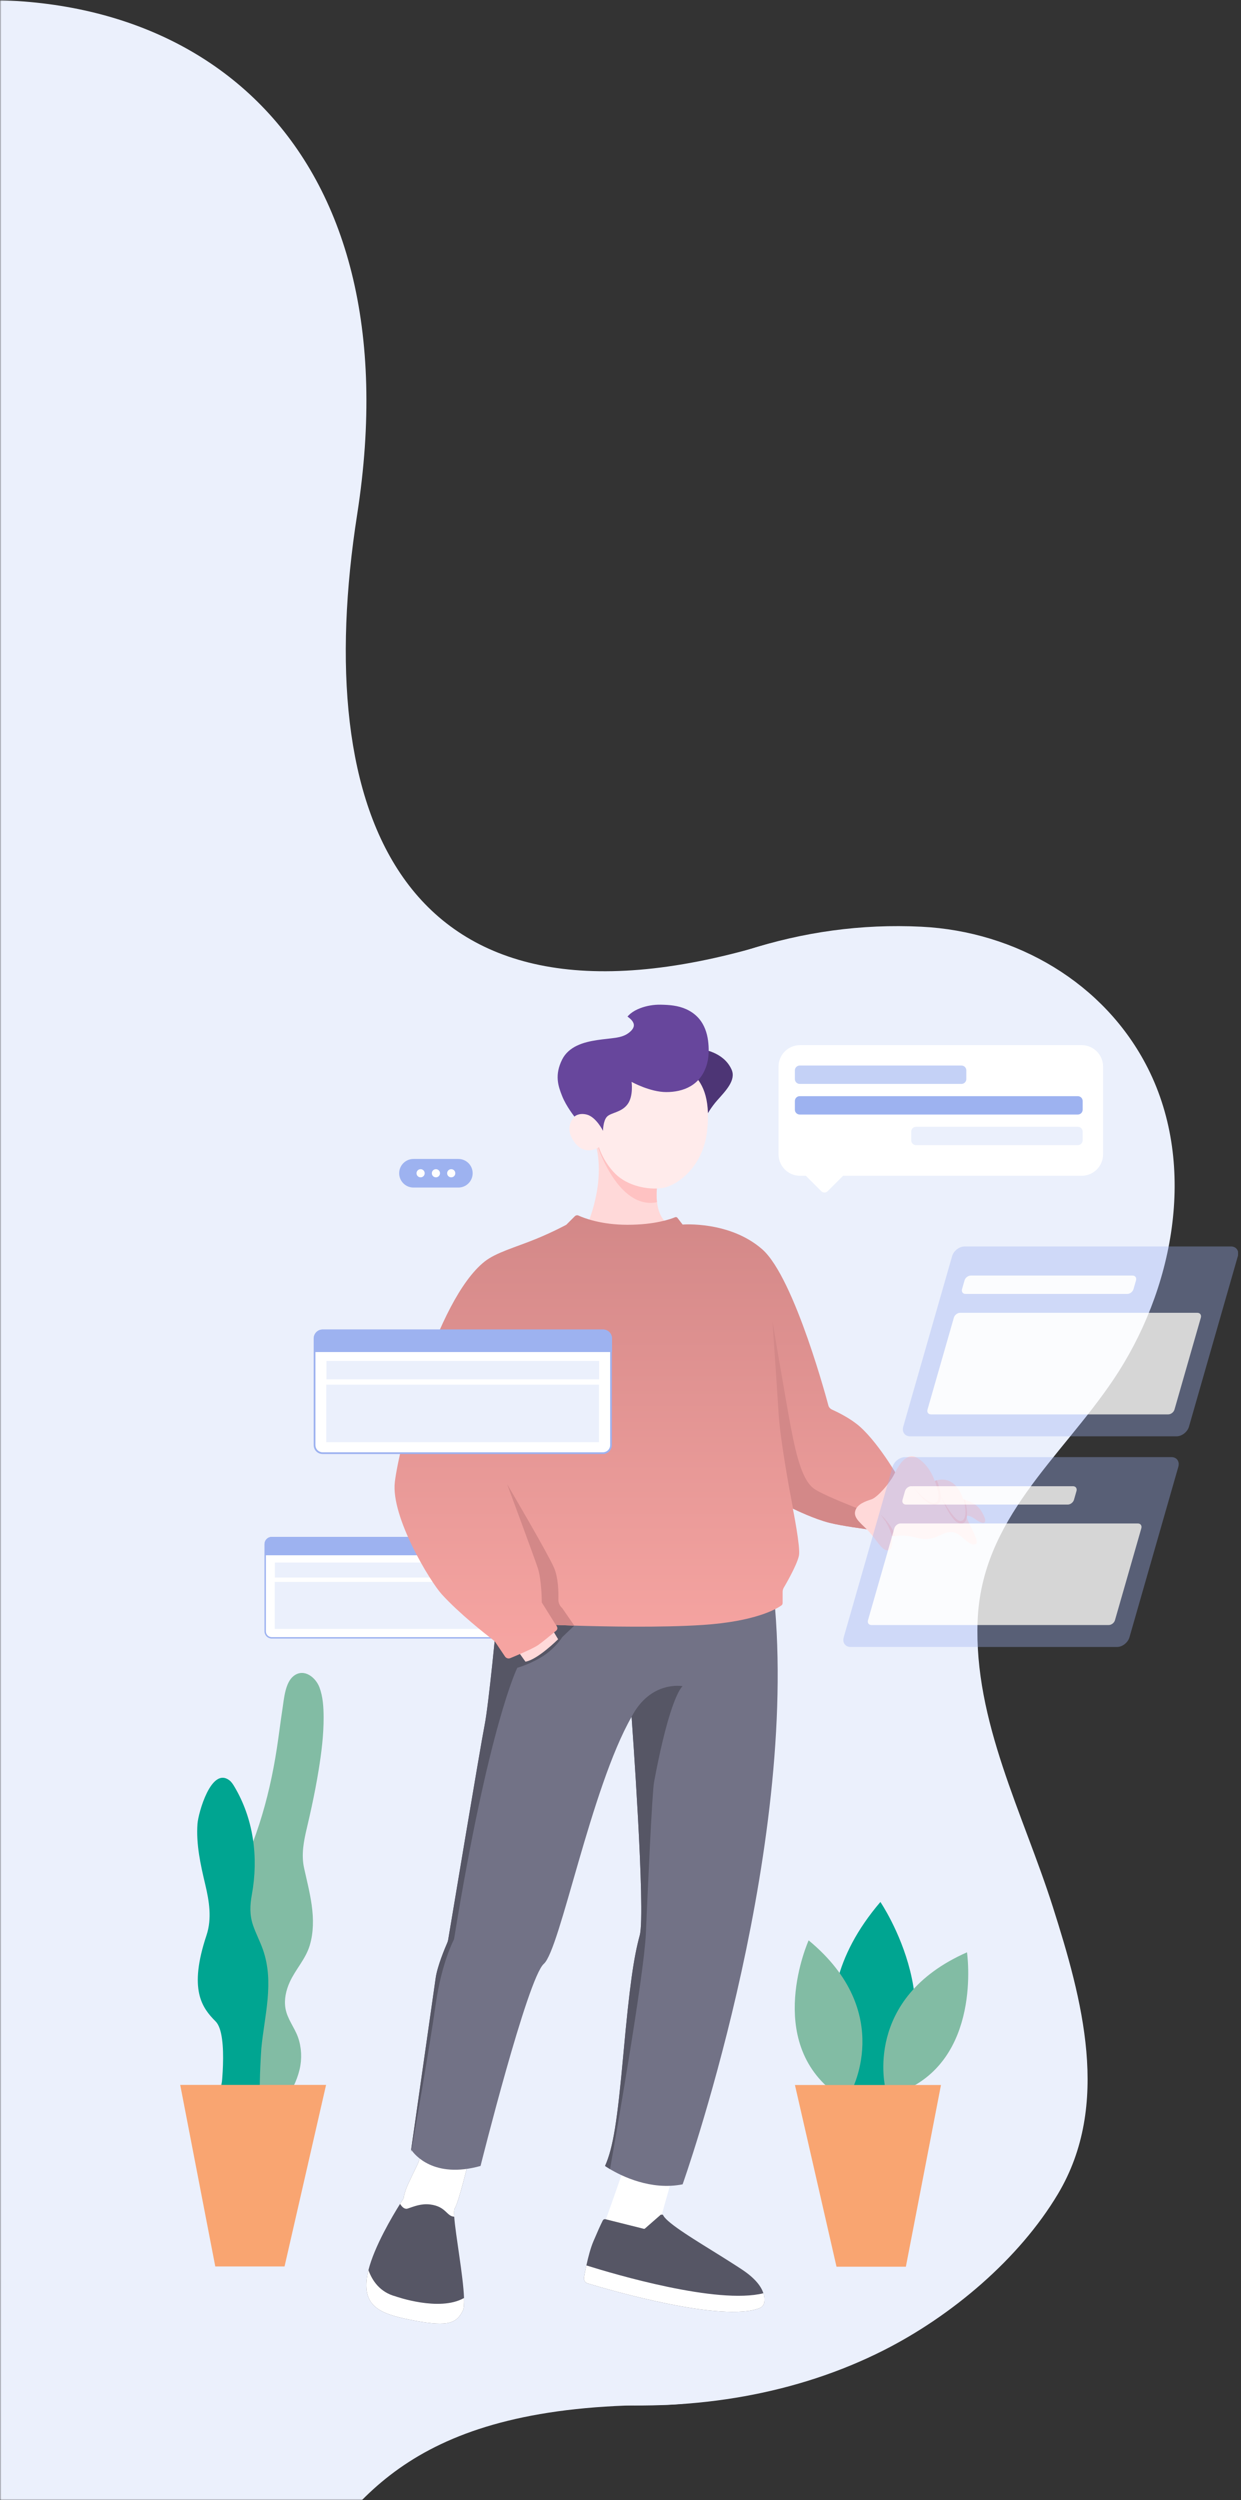 <svg width="450" height="906" viewBox="0 0 450 906" fill="none" xmlns="http://www.w3.org/2000/svg">
<rect x="0" y="0" width="450" height="906" fill="#333333" stroke="none"/>
<g clip-path="url(#clip0)">
<mask id="mask0" mask-type="alpha" maskUnits="userSpaceOnUse" x="0" y="0" width="450" height="906">
<rect width="450" height="906" fill="#C4C4C4"/>
</mask>
<g mask="url(#mask0)">
</g>
<g clip-path="url(#clip1)">
<mask id="mask1" mask-type="alpha" maskUnits="userSpaceOnUse" x="0" y="0" width="450" height="906">
<rect width="450" height="906" fill="#C4C4C4"/>
</mask>
<g mask="url(#mask1)">
<path d="M129.5 186.503C112.7 294.103 144.5 381.503 277 342.503C363.887 316.929 317.307 636.003 358.903 717.503C400.5 799.003 299.932 871.503 239 871.503C62 871.503 153.5 1005.5 -24.5 989.503C-202.5 973.503 -137.5 16.503 -33.5 2.003C70.5 -12.497 150.5 52.003 129.5 186.503Z" fill="#EBF0FC"/>
<path d="M334.117 335.82C290.406 333.637 249.419 348.034 214.042 373.202C189.863 390.403 168.681 411.443 148.284 432.994C119.361 463.549 91.23 495.989 72.882 534.201C53.588 574.38 44.477 619.05 44.47 663.513C44.455 703.419 49.451 744.804 65.829 781.551C73.918 799.691 85.035 816.625 99.83 830.008C117.089 845.633 139.988 854.659 162.169 861.347C179.857 866.681 198.152 870.018 216.588 871.216C252.187 873.532 288.682 867.761 320.506 851.648C344.989 839.249 369.486 818.712 383.63 795.023C402.939 762.671 392.378 724.348 381.765 690.99C371.048 657.314 353.115 623.711 354.492 587.453C355.898 550.425 384.37 528.623 403.635 500.095C425.409 467.854 434.32 422.985 416.239 387.118C400.6 356.12 368.369 337.529 334.117 335.82Z" fill="#EBF0FC"/>
<path d="M254.186 380.208C254.186 380.208 262.327 380.948 265.287 387.607C266.982 391.424 263.119 395.308 260.106 398.704C257.864 401.227 256.406 403.883 256.406 403.883L247.525 391.306L254.186 380.208Z" fill="#4D3575"/>
<path d="M212 446.052C212 446.052 219.401 431.256 216.44 416.459C215.937 413.944 215.175 413.885 216.67 414.173C221.791 415.143 238.643 427.557 238.643 427.557C238.643 427.557 237.741 431.456 238.236 435.628C238.518 438.003 239.25 440.474 240.864 442.353C245.304 447.532 219.401 449.751 212 446.052Z" fill="#FFD9D9"/>
<path d="M238.236 435.628C234.817 436.434 227.275 436.286 220.141 423.118C217.802 418.805 216.818 415.986 216.67 414.173C221.791 415.142 238.643 427.557 238.643 427.557C238.643 427.557 237.741 431.455 238.236 435.628Z" fill="#FFC2C2"/>
<path d="M251.225 389.086C254.186 392.045 257.82 397.106 256.406 409.801C254.926 423.118 245.304 429.776 240.124 430.516C234.943 431.256 227.542 429.776 223.101 425.337C218.661 420.898 217.18 415.72 217.18 415.72C217.18 415.72 211.533 419.707 207.559 412.76C204.599 407.582 208.336 403.631 211.26 403.143C215.7 402.403 217.18 405.362 217.18 405.362C217.18 405.362 213.48 397.224 224.582 389.086C235.683 380.948 248.265 386.127 251.225 389.086Z" fill="#FFEBEB"/>
<path d="M218.661 409.801C218.661 409.801 218.661 406.102 220.141 404.622C221.621 403.143 225.322 403.143 227.542 400.183C229.762 397.224 229.022 392.046 229.022 392.046C229.022 392.046 235.683 395.745 241.604 395.745C247.525 395.745 254.186 393.525 256.406 385.387C257.116 382.776 257.102 379.705 256.746 377.049C256.376 374.275 255.414 371.479 253.608 369.296C252.328 367.743 250.648 366.522 248.813 365.701C245.874 364.376 242.736 364.132 239.561 364.073C237.06 364.029 234.432 364.465 232.094 365.368C230.835 365.849 229.629 366.492 228.585 367.343C228.534 367.387 227.505 368.342 227.542 368.371C228.585 369.156 230.021 370.325 229.829 371.789C229.666 373.032 228.304 374.142 227.305 374.749C226.188 375.422 224.907 375.792 223.627 375.999C221.318 376.369 218.986 376.532 216.67 376.879C214.109 377.264 211.526 377.811 209.18 378.936C206.93 380.009 204.984 381.659 203.859 383.915C201.031 389.567 202.378 393.533 203.859 397.232C205.339 400.931 208.299 404.63 208.299 404.63C208.299 404.63 209.779 403.15 212.74 403.89C216.152 404.733 218.661 409.801 218.661 409.801Z" fill="#67469C"/>
<path d="M240.886 799.24L239.613 804.026H239.672L233.692 809.205L219.171 805.75C220.074 803.272 221.103 800.386 222.087 797.582C224.285 791.353 226.291 785.531 226.291 785.531L243.314 790.709L240.886 799.24Z" fill="white"/>
<path d="M277.129 834.314C276.966 835.283 276.285 836.068 275.367 836.423C261.972 841.668 221.725 830.053 213.117 827.456C212.177 827.175 211.6 826.235 211.778 825.266C211.97 824.171 212.259 822.633 212.629 820.938C213.265 818.009 214.146 814.598 215.19 812.164C216.677 808.687 217.632 806.519 218.579 804.633C218.757 804.278 219.164 804.093 219.549 804.189L233.478 807.673C233.611 807.703 233.751 807.673 233.862 807.57C233.87 807.563 239.532 802.621 239.583 802.569C239.591 802.561 239.606 802.547 239.62 802.547C239.643 802.539 239.665 802.539 239.687 802.539C239.717 802.547 239.746 802.547 239.776 802.547C239.835 802.547 239.902 802.547 239.961 802.547C240.079 802.547 240.19 802.547 240.309 802.547C240.316 802.547 240.331 802.547 240.338 802.554C240.346 802.561 240.353 802.569 240.361 802.576C240.538 802.887 240.708 803.19 240.938 803.471C241.13 803.708 241.337 803.93 241.545 804.145C241.796 804.396 242.055 804.64 242.329 804.877C242.633 805.151 242.951 805.41 243.269 805.669C243.624 805.957 243.987 806.238 244.357 806.512C244.757 806.815 245.164 807.111 245.571 807.4C246.015 807.718 246.459 808.029 246.903 808.332C247.384 808.657 247.858 808.983 248.339 809.301C248.85 809.641 249.36 809.974 249.871 810.307C250.404 810.655 250.944 810.995 251.477 811.343C252.032 811.698 252.594 812.053 253.15 812.401C253.727 812.763 254.297 813.119 254.874 813.481C255.459 813.844 256.051 814.213 256.635 814.576C257.227 814.946 257.827 815.316 258.419 815.686C259.019 816.056 259.618 816.426 260.218 816.803C260.817 817.173 261.416 817.543 262.009 817.92C262.601 818.29 263.193 818.66 263.785 819.037C264.37 819.407 264.954 819.777 265.531 820.147C266.101 820.509 266.671 820.879 267.241 821.242C267.796 821.597 268.344 821.959 268.892 822.322C268.995 822.388 269.099 822.462 269.202 822.529C274.057 825.769 276.078 828.721 276.818 831.022C277.277 832.361 277.27 833.493 277.129 834.314Z" fill="#565665"/>
<path d="M277.129 834.314C276.966 835.283 276.285 836.068 275.367 836.423C261.972 841.668 221.725 830.053 213.117 827.456C212.177 827.175 211.6 826.235 211.778 825.266C211.97 824.171 212.259 822.633 212.629 820.938C222.546 824.053 260.092 835.202 276.833 831.015C277.277 832.361 277.27 833.493 277.129 834.314Z" fill="white"/>
<path d="M168.26 832.738C168.334 834.891 168.223 836.519 167.823 837.318C165.603 841.757 162.642 843.236 150.801 841.017C138.959 838.797 131.558 836.578 133.038 825.481C133.156 824.571 133.349 823.624 133.6 822.64C135.762 814.043 142.289 803.072 145.072 798.626C145.871 797.36 146.36 796.628 146.36 796.628C146.36 796.628 146.36 795.888 147.1 793.669C147.84 791.449 150.978 785.302 151.541 784.051C152.103 782.801 153.761 776.653 153.761 776.653L170.043 782.572C170.043 782.572 166.343 798.108 164.862 800.327C164.626 800.675 164.596 801.733 164.707 803.279C165.151 809.745 167.986 824.793 168.26 832.738Z" fill="#565665"/>
<path d="M167.823 837.318C165.603 841.757 162.642 843.236 150.801 841.017C138.959 838.797 131.558 836.578 133.038 825.481C133.156 824.571 133.349 823.624 133.6 822.64C134.947 826.406 137.723 830.623 143.399 832.139C143.399 832.139 159.349 837.836 168.26 832.738C168.334 834.891 168.223 836.519 167.823 837.318Z" fill="white"/>
<path d="M164.863 800.327C164.626 800.675 164.596 801.733 164.707 803.279C161.902 803.153 161.791 799.573 155.981 798.848C152.695 798.441 150.06 799.587 147.84 800.327C146.686 800.712 145.731 799.691 145.072 798.626C145.871 797.36 146.36 796.628 146.36 796.628C146.36 796.628 146.36 795.888 147.1 793.669C147.84 791.449 150.978 785.302 151.541 784.051C152.103 782.801 153.761 776.653 153.761 776.653L170.043 782.572C170.043 782.572 166.343 798.108 164.863 800.327Z" fill="white"/>
<path d="M98.534 593.527C97.224 593.527 96.159 592.461 96.159 591.152V559.569C96.159 558.26 97.224 557.194 98.534 557.194H181.574C182.884 557.194 183.95 558.26 183.95 559.569V591.152C183.95 592.461 182.884 593.527 181.574 593.527H98.534Z" fill="white"/>
<path d="M181.574 557.446C182.743 557.446 183.691 558.393 183.691 559.562V591.144C183.691 592.313 182.743 593.26 181.574 593.26H98.534C97.365 593.26 96.418 592.313 96.418 591.144V562.432V559.562C96.418 558.393 97.365 557.446 98.534 557.446H181.574ZM181.574 556.928H98.534C97.076 556.928 95.9 558.112 95.9 559.562V562.432V591.144C95.9 592.602 97.084 593.778 98.534 593.778H181.574C183.032 593.778 184.209 592.594 184.209 591.144V559.562C184.209 558.112 183.025 556.928 181.574 556.928Z" fill="#9DB2F0"/>
<path d="M95.937 563.594V562.432V559.562C95.937 558.104 97.121 556.928 98.572 556.928H181.611C183.069 556.928 184.246 558.112 184.246 559.562V563.594H95.937Z" fill="#9DB2F0"/>
<path d="M180.434 566.227H99.667V571.665H180.434V566.227Z" fill="#EBF0FC"/>
<path d="M180.39 573.248H99.622V590.271H180.39V573.248Z" fill="#EBF0FC"/>
<path d="M247.525 791.545C235.972 793.854 225.314 788.497 221.199 786.041C220.045 785.353 219.401 784.887 219.401 784.887C222.361 778.229 223.841 768.611 226.062 744.197C228.282 719.783 229.762 709.426 231.983 701.288C234.203 693.15 229.022 622.128 229.022 622.128C214.22 648.021 203.118 706.467 197.198 711.645C191.277 716.824 174.254 784.887 174.254 784.887C157.188 789.666 150.194 780.589 149.217 779.154C149.18 779.102 149.15 779.057 149.128 779.028C149.106 778.991 149.091 778.969 149.091 778.969C149.091 778.969 149.113 778.828 149.15 778.562C149.875 773.457 157.269 721.744 157.972 716.824C158.601 712.422 161.369 705.89 162.183 704.018C162.339 703.67 162.45 703.308 162.509 702.93C162.509 702.93 174.254 632.485 175.735 625.087C177.215 617.689 180.175 586.617 180.175 586.617L200.484 585.862L281.059 582.851C288.689 676.001 247.525 791.545 247.525 791.545Z" fill="#727286"/>
<path d="M208.247 589.08L203.859 593.275C203.859 593.275 201.638 596.974 197.198 599.933C192.757 602.893 187.576 604.372 187.576 604.372C187.576 604.372 177.215 625.087 164.633 702.768C164.633 702.768 160.133 711.083 157.972 726.442C155.981 740.572 150.142 773.901 149.217 779.154C149.135 779.612 149.091 779.856 149.091 779.856L149.128 779.028L149.15 778.562C149.875 773.457 157.269 721.744 157.972 716.824C158.601 712.422 161.369 705.89 162.183 704.018C162.339 703.67 162.45 703.308 162.509 702.93C162.509 702.93 174.254 632.485 175.735 625.087C177.215 617.689 180.175 586.617 180.175 586.617L200.484 585.862L208.247 589.08Z" fill="#565665"/>
<path d="M247.525 611.031C247.525 611.031 243.084 613.99 237.163 645.802C236.468 649.553 234.943 683.532 234.203 700.548C233.537 715.944 223.168 774.951 221.199 786.041C220.045 785.353 219.401 784.887 219.401 784.887C222.361 778.229 223.841 768.611 226.062 744.197C228.282 719.783 229.762 709.426 231.983 701.288C234.203 693.15 229.022 622.128 229.022 622.128C235.964 608.833 247.525 611.031 247.525 611.031Z" fill="#565665"/>
<path d="M200.158 590.316L202.378 594.015C202.378 594.015 194.977 601.413 190.537 602.153L186.836 596.974L200.158 590.316Z" fill="#FFD9D9"/>
<path d="M326.716 537.049L319.315 554.805C319.315 554.805 318.53 554.716 317.265 554.553C313.453 554.065 305.253 552.955 300.812 551.845C295.261 550.455 288.408 547.118 287.572 546.711C287.52 546.682 287.49 546.667 287.49 546.667C287.49 546.667 290.31 560.694 289.711 563.683C288.971 567.382 284.093 575.534 284.093 575.534C283.893 575.963 283.79 576.43 283.79 576.896V580.905C283.79 581.26 283.62 581.586 283.331 581.786C281.51 583.073 273.88 587.571 254.926 588.836C239.502 589.865 218.72 589.413 208.255 589.08H208.247C204.155 588.947 201.638 588.836 201.638 588.836L201.986 589.524C201.994 589.539 202.001 589.554 202.008 589.569C202.208 590.027 202.082 590.56 201.705 590.886C200.165 592.173 196.435 595.265 194.977 596.234C192.757 597.714 185.104 600.836 185.104 600.836C184.401 601.169 183.558 600.932 183.121 600.281L179.887 595.472C179.591 594.999 179.221 594.592 178.776 594.259C176.193 592.276 166.557 584.73 160.192 577.739C155.907 573.026 141.69 549.626 143.17 537.049C144.65 524.472 157.972 471.206 175.735 457.149C179.835 453.901 186.784 452.037 194.237 449.011C200.373 446.518 205.339 443.832 205.339 443.832L208.455 440.718C208.795 440.378 209.306 440.281 209.742 440.481C211.748 441.399 217.943 443.832 227.542 443.832C237.385 443.832 243.136 441.791 244.794 441.095C245.105 440.969 245.452 441.066 245.652 441.325L247.525 443.751C247.525 443.751 264.547 442.353 276.389 452.71C288.23 463.068 300.442 509.535 300.442 509.535C300.672 510.09 301.108 510.534 301.656 510.786C303.61 511.659 308.539 514.034 311.914 517.074C319.315 523.733 326.716 537.049 326.716 537.049Z" fill="url(#paint0_linear)"/>
<path d="M201.986 589.524C201.994 589.539 202.001 589.554 202.008 589.569L196.458 580.698C196.458 580.698 196.458 572.56 194.977 568.121C193.519 563.749 184.172 538.595 183.883 537.811C184.394 538.669 198.715 563.031 200.898 568.121C202.46 571.761 202.556 576.873 202.475 579.581C202.445 580.787 202.956 581.941 203.866 582.74L208.247 589.08C204.155 588.947 201.638 588.836 201.638 588.836L201.986 589.524Z" fill="#D38888"/>
<path d="M320.795 550.366L317.265 554.553C313.453 554.065 305.253 552.955 300.812 551.845C295.261 550.455 288.408 547.118 287.572 546.711C285.988 538.484 282.917 521.676 282.31 511.895C281.57 500.058 280.089 478.604 280.089 478.604C280.089 478.604 284.53 505.237 286.75 517.074C288.971 528.911 291.191 536.309 294.891 539.269C298.592 542.228 320.795 550.366 320.795 550.366Z" fill="#D38888"/>
<path d="M323.385 556.654C323.385 556.654 323.393 556.699 323.4 556.773C322.349 552.563 319.707 549.352 319.359 548.931C322.601 551.779 324.059 554.627 324.71 556.602C324.311 556.632 323.881 556.654 323.385 556.654Z" fill="#FFD9D9"/>
<path d="M355.21 551.475C353.73 550.736 352.249 549.256 350.769 549.256C350.769 549.256 350.629 549.256 350.592 549.5C350.384 551.409 349.533 552.622 347.439 551.845C345.093 550.98 342.117 544.58 341.126 542.294C341.17 544.344 340.386 545.808 337.817 545.187C335.035 544.514 330.305 537.937 329.736 537.13C330.424 538.026 336.507 545.838 339.298 544.447C341.215 543.485 340.023 539.416 338.95 536.672C339.016 536.642 339.298 536.524 339.72 536.413C341.067 536.05 343.879 535.71 346.329 538.159C348.549 540.378 349.289 543.337 349.289 543.337C349.289 543.337 349.311 543.338 349.356 543.352C349.459 543.367 349.681 543.419 349.992 543.5C351.339 543.878 354.277 544.987 355.95 547.776C358.17 551.475 357.304 552.519 355.21 551.475Z" fill="#FFD9D9"/>
<path d="M323.385 556.654C323.385 556.654 323.393 556.699 323.4 556.773C322.349 552.563 319.707 549.352 319.359 548.931C322.601 551.779 324.059 554.627 324.71 556.602C324.311 556.632 323.881 556.654 323.385 556.654Z" fill="#FFC2C2"/>
<path d="M353.73 559.614C350.769 560.353 348.549 555.175 344.848 555.175C341.148 555.175 338.928 558.874 333.007 557.394C328.07 556.159 326.738 556.469 324.71 556.602C324.059 554.627 322.601 551.779 319.359 548.931C319.707 549.352 322.349 552.563 323.4 556.773C323.393 556.78 323.4 556.787 323.4 556.795C323.504 557.601 323.911 561.833 321.905 561.833C319.685 561.833 317.812 557.993 315.244 555.175C312.617 552.289 309.545 550.366 310.064 547.776C310.619 545.002 314.09 543.966 315.984 543.338C318.205 542.598 322.645 537.419 324.126 534.46C325.606 531.501 328.566 525.582 333.007 528.541C335.39 530.132 336.922 532.366 337.832 534.09C338.373 535.111 338.691 535.962 338.831 536.383C338.839 536.405 338.854 536.428 338.854 536.45C338.905 536.598 338.928 536.679 338.928 536.679C338.928 536.679 338.935 536.679 338.95 536.672C340.023 539.417 341.215 543.486 339.298 544.447C336.507 545.838 330.424 538.026 329.736 537.131C330.305 537.937 335.035 544.514 337.817 545.187C340.386 545.809 341.17 544.344 341.126 542.294C342.117 544.58 345.093 550.98 347.439 551.845C349.533 552.622 350.384 551.409 350.592 549.5C350.547 549.826 350.68 550.551 351.509 552.215C352.99 555.175 355.165 559.251 353.73 559.614Z" fill="#FFD9D9"/>
<path d="M341.126 542.287V542.294C341.17 544.344 340.386 545.809 337.817 545.187C335.035 544.514 330.305 537.937 329.736 537.13C330.424 538.026 336.507 545.838 339.298 544.447C341.215 543.485 340.023 539.416 338.95 536.672C339.016 536.642 339.298 536.524 339.72 536.413C340.363 538.07 341.052 540.319 341.118 542.146C341.118 542.198 341.126 542.243 341.126 542.287Z" fill="#FFC2C2"/>
<path d="M341.126 542.287C342.117 544.58 345.093 550.98 347.439 551.845C349.533 552.622 350.384 551.409 350.592 549.5C350.784 547.747 350.421 545.394 349.992 543.5C349.681 543.419 349.459 543.367 349.356 543.352C351.236 549.937 349.193 552.667 346.699 550.366C344.508 548.354 342.014 543.833 341.118 542.146L341.126 542.287Z" fill="#FFC2C2"/>
<path d="M399.986 386.512V418.294C399.986 422.592 396.5 426.077 392.2 426.077H305.697C305.69 426.092 305.682 426.099 305.667 426.114L300.109 431.67C299.473 432.299 298.451 432.299 297.815 431.67L292.257 426.114C292.242 426.099 292.234 426.092 292.227 426.077H290.096C285.796 426.077 282.31 422.592 282.31 418.294V386.512C282.31 382.213 285.796 378.729 290.096 378.729H392.2C396.5 378.729 399.986 382.213 399.986 386.512Z" fill="white"/>
<path d="M348.645 392.785H289.985C289.015 392.785 288.23 392.001 288.23 391.032V387.88C288.23 386.911 289.015 386.127 289.985 386.127H348.645C349.615 386.127 350.399 386.911 350.399 387.88V391.032C350.399 392.001 349.615 392.785 348.645 392.785Z" fill="#C4D1F6"/>
<path d="M390.831 403.882H289.985C289.015 403.882 288.23 403.098 288.23 402.129V398.977C288.23 398.008 289.015 397.224 289.985 397.224H390.831C391.801 397.224 392.585 398.008 392.585 398.977V402.129C392.585 403.098 391.801 403.882 390.831 403.882Z" fill="#9DB2F0"/>
<path d="M390.831 414.98H332.17C331.201 414.98 330.416 414.195 330.416 413.226V410.075C330.416 409.105 331.201 408.321 332.17 408.321H390.831C391.801 408.321 392.585 409.105 392.585 410.075V413.226C392.585 414.195 391.801 414.98 390.831 414.98Z" fill="#EBF0FC"/>
<path d="M166.21 430.338H149.927C147.063 430.338 144.746 428.023 144.746 425.16C144.746 422.296 147.063 419.981 149.927 419.981H166.21C169.074 419.981 171.39 422.296 171.39 425.16C171.39 428.015 169.074 430.338 166.21 430.338Z" fill="#9DB2F0"/>
<path d="M152.518 426.639C153.335 426.639 153.998 425.977 153.998 425.16C153.998 424.342 153.335 423.68 152.518 423.68C151.7 423.68 151.037 424.342 151.037 425.16C151.037 425.977 151.7 426.639 152.518 426.639Z" fill="#FFFEFE"/>
<path d="M158.068 426.639C158.886 426.639 159.549 425.977 159.549 425.16C159.549 424.342 158.886 423.68 158.068 423.68C157.251 423.68 156.588 424.342 156.588 425.16C156.588 425.977 157.251 426.639 158.068 426.639Z" fill="#FFFEFE"/>
<path d="M163.619 426.639C164.437 426.639 165.099 425.977 165.099 425.16C165.099 424.342 164.437 423.68 163.619 423.68C162.802 423.68 162.139 424.342 162.139 425.16C162.139 425.977 162.802 426.639 163.619 426.639Z" fill="#FFFEFE"/>
<path d="M116.97 526.596C115.364 526.596 114.062 525.294 114.062 523.688V485.018C114.062 483.413 115.364 482.111 116.97 482.111H218.646C220.252 482.111 221.554 483.413 221.554 485.018V523.688C221.554 525.294 220.252 526.596 218.646 526.596H116.97Z" fill="white"/>
<path d="M218.653 482.421C220.082 482.421 221.244 483.583 221.244 485.011V523.681C221.244 525.109 220.082 526.27 218.653 526.27H116.97C115.542 526.27 114.38 525.109 114.38 523.681V488.525V485.011C114.38 483.583 115.542 482.421 116.97 482.421H218.653ZM218.653 481.785H116.97C115.187 481.785 113.743 483.228 113.743 485.011V488.525V523.681C113.743 525.464 115.187 526.906 116.97 526.906H218.646C220.43 526.906 221.873 525.464 221.873 523.681V485.011C221.88 483.228 220.437 481.785 218.653 481.785Z" fill="#9DB2F0"/>
<path d="M113.796 489.945V488.525V485.011C113.796 483.228 115.239 481.785 117.023 481.785H218.698C220.482 481.785 221.925 483.228 221.925 485.011V489.945H113.796Z" fill="#9DB2F0"/>
<path d="M217.262 493.171H118.369V499.829H217.262V493.171Z" fill="#EBF0FC"/>
<path d="M217.203 501.767H118.31V522.615H217.203V501.767Z" fill="#EBF0FC"/>
<g opacity="0.8">
<path opacity="0.44" d="M448.855 455.203L431.137 516.978C430.582 518.916 428.554 520.492 426.615 520.492H330.024C328.085 520.492 326.968 518.916 327.523 516.978L345.241 455.203C345.796 453.265 347.824 451.689 349.763 451.689H446.354C448.293 451.689 449.41 453.265 448.855 455.203Z" fill="#9DB2F0"/>
<path d="M408.764 468.89H350.103C349.134 468.89 348.571 468.106 348.852 467.137L349.755 463.985C350.037 463.016 351.043 462.232 352.013 462.232H410.673C411.643 462.232 412.205 463.016 411.924 463.985L411.021 467.137C410.74 468.106 409.733 468.89 408.764 468.89Z" fill="white"/>
<path d="M423.625 512.539H337.581C336.611 512.539 336.049 511.755 336.33 510.786L345.885 477.487C346.166 476.518 347.172 475.733 348.142 475.733H434.186C435.156 475.733 435.718 476.518 435.437 477.487L425.882 510.786C425.601 511.755 424.595 512.539 423.625 512.539Z" fill="white"/>
</g>
<g opacity="0.8">
<path opacity="0.44" d="M427.274 531.538L409.556 593.312C409.001 595.25 406.973 596.826 405.034 596.826H308.443C306.504 596.826 305.386 595.25 305.941 593.312L323.659 531.538C324.214 529.599 326.242 528.023 328.181 528.023H424.772C426.711 528.023 427.829 529.599 427.274 531.538Z" fill="#9DB2F0"/>
<path d="M387.182 545.224H328.522C327.552 545.224 326.99 544.44 327.271 543.471L328.174 540.319C328.455 539.35 329.462 538.566 330.431 538.566H389.092C390.061 538.566 390.624 539.35 390.343 540.319L389.44 543.471C389.158 544.44 388.152 545.224 387.182 545.224Z" fill="white"/>
<path d="M402.044 588.873H315.999C315.03 588.873 314.467 588.089 314.748 587.12L324.303 553.821C324.584 552.852 325.591 552.067 326.56 552.067H412.605C413.575 552.067 414.137 552.852 413.856 553.821L404.301 587.12C404.027 588.089 403.013 588.873 402.044 588.873Z" fill="white"/>
</g>
<path d="M79.595 758.572C79.773 756.478 80.454 754.503 81.016 752.276C81.801 749.154 82.459 746.002 82.955 742.829C83.954 736.437 84.813 728.854 82.104 722.743C81.697 721.833 81.209 720.96 80.587 720.175C72.616 710.099 72.808 703.596 82.519 686.98C92.147 670.512 97.52 652.268 100.399 633.506C101.125 628.779 101.695 624.029 102.42 619.302C102.982 615.654 103.389 609.692 106.52 607.302C110.287 604.424 114.484 607.886 115.831 611.445C117.118 614.855 117.333 618.666 117.348 622.276C117.377 628.683 116.571 635.089 115.549 641.4C114.831 645.854 113.966 650.285 113.018 654.702C112.463 657.276 111.886 659.836 111.279 662.396C110.139 667.212 109.177 672.051 110.28 677.007C111.264 681.446 112.397 685.863 113.026 690.376C113.699 695.236 113.736 700.304 112.293 705.032C110.783 709.996 107.157 713.636 105.047 718.296C103.708 721.263 102.96 724.585 103.515 727.796C104.181 731.643 106.735 734.602 108.03 738.175C109.369 741.889 109.547 746.121 108.629 749.953C106.594 758.52 100.429 765.778 93.191 770.557C91.037 771.977 88.262 772.813 85.864 771.859C84.591 771.356 83.547 770.387 82.74 769.284C80.653 766.473 79.292 762.071 79.595 758.572Z" fill="#82BCA4"/>
<path d="M79.825 760.458C79.825 760.458 83.118 737.435 78.181 732.508C73.245 727.574 68.308 720.997 74.888 701.266C76.894 695.244 75.858 688.918 74.422 682.881C72.719 675.72 71.069 668.3 71.609 660.894C71.891 657.055 76.576 640.128 83.162 645.129C83.917 645.698 84.443 646.52 84.931 647.326C91.977 659.096 93.775 673.086 91.341 686.47C90.63 690.368 90.46 693.897 91.77 697.715C92.791 700.696 94.286 703.493 95.33 706.467C99.519 718.333 95.892 730.326 94.76 742.318C94.678 743.199 93.62 760.458 94.627 760.458C94.627 760.458 79.825 760.458 79.825 760.458Z" fill="#00A591"/>
<path d="M65.348 755.524H118.236L103.182 821.301H78.063L65.348 755.524Z" fill="#F9A571"/>
<path d="M312.55 762.626C312.55 762.626 284.782 729.571 319.241 689.229C319.241 689.229 348.12 731.709 318.982 761.872L312.55 762.626Z" fill="#00A591"/>
<path d="M321.069 756.745C321.069 756.745 312.772 724.134 350.643 707.473C350.643 707.473 356.52 747.075 325.843 758.394L321.069 756.745Z" fill="#82BCA4"/>
<path d="M308.287 758.587C308.287 758.587 325.132 729.453 293.219 703.138C293.219 703.138 276.796 739.655 303.247 758.875L308.287 758.587Z" fill="#82BCA4"/>
<path d="M341.207 755.553H288.253L303.329 821.404H328.477L341.207 755.553Z" fill="#F9A571"/>
</g>
</g>
</g>
<defs>
<linearGradient id="paint0_linear" x1="234.89" y1="600.986" x2="234.89" y2="440.378" gradientUnits="userSpaceOnUse">
<stop stop-color="#F7A5A2"/>
<stop offset="1" stop-color="#D38888"/>
</linearGradient>
<clipPath id="clip0">
<rect width="450" height="906" fill="white"/>
</clipPath>
<clipPath id="clip1">
<rect width="584.766" height="990.83" fill="white" transform="translate(-135.769)"/>
</clipPath>
</defs>
</svg>
